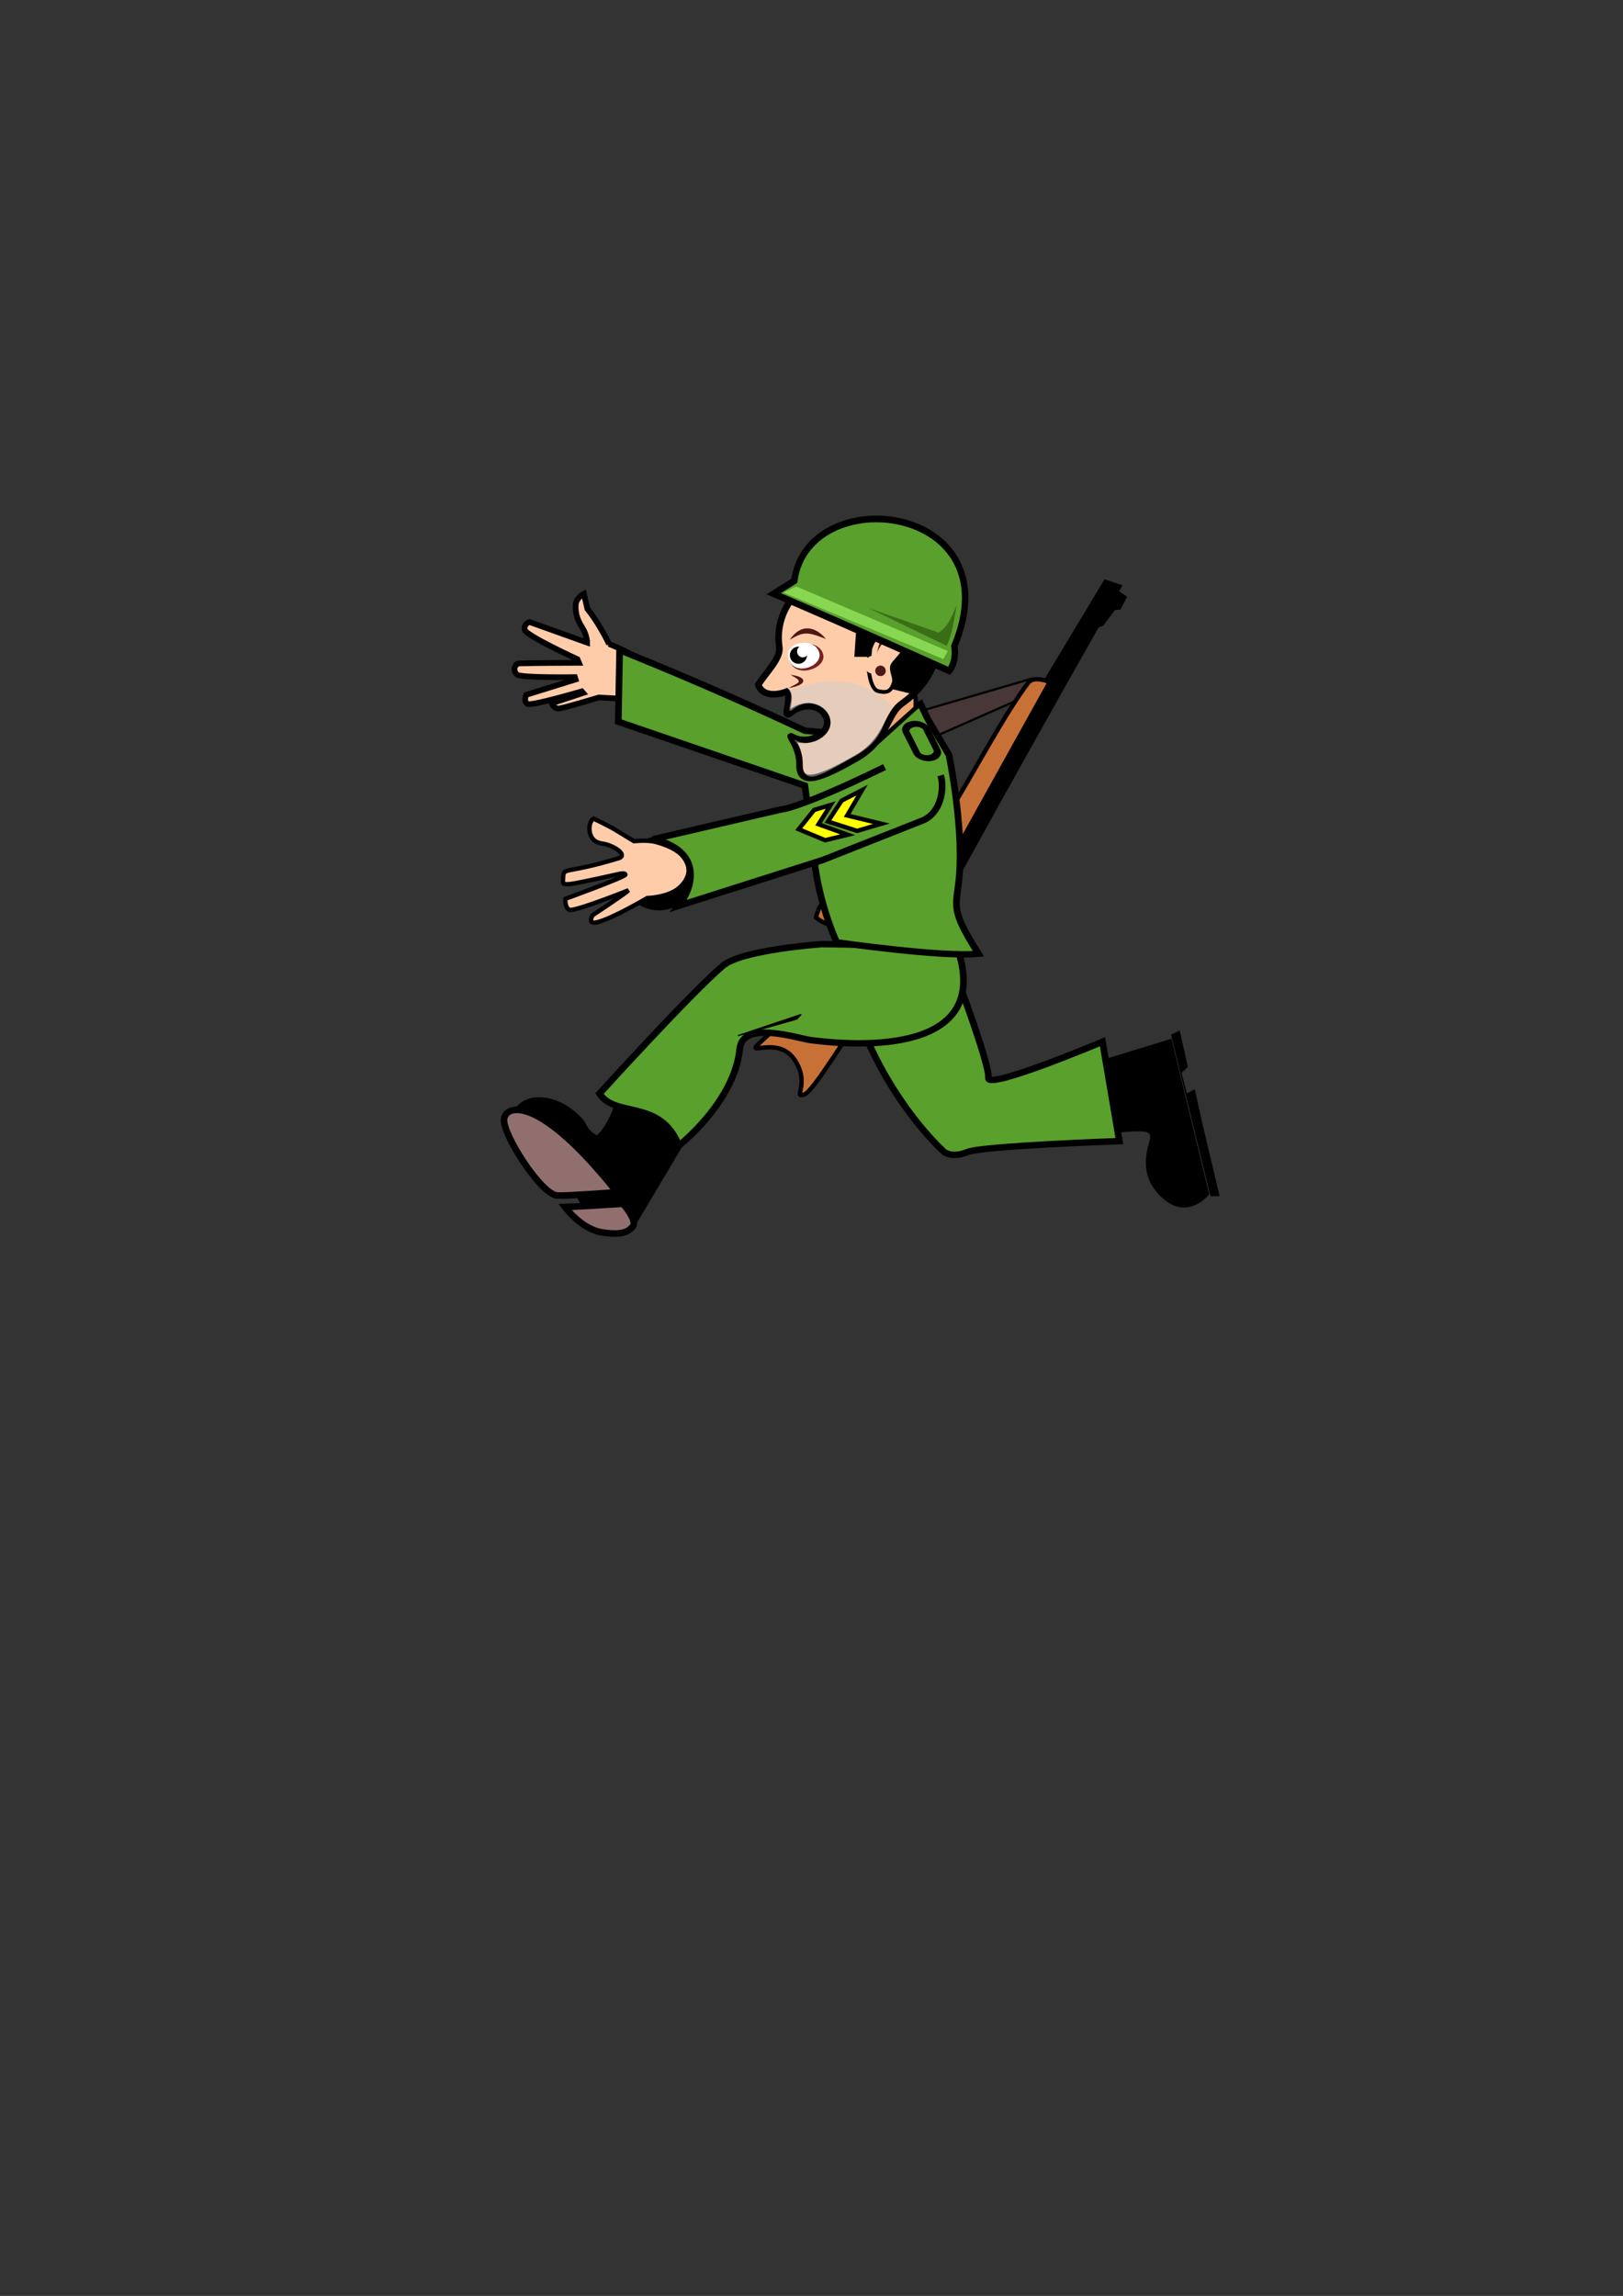 <?xml version="1.0" encoding="UTF-8" standalone="no"?>
<!-- Created with Inkscape (http://www.inkscape.org/) -->
<svg
    xmlns:inkscape="http://www.inkscape.org/namespaces/inkscape"
    xmlns:rdf="http://www.w3.org/1999/02/22-rdf-syntax-ns#"
    xmlns="http://www.w3.org/2000/svg"
    xmlns:cc="http://creativecommons.org/ns#"
    xmlns:dc="http://purl.org/dc/elements/1.1/"
    xmlns:sodipodi="http://sodipodi.sourceforge.net/DTD/sodipodi-0.dtd"
    xmlns:svg="http://www.w3.org/2000/svg"
    xmlns:ns1="http://sozi.baierouge.fr"
    xmlns:xlink="http://www.w3.org/1999/xlink"
    id="svg2"
    sodipodi:docname="soldier.svg"
    inkscape:export-filename="\\tigfile\stclaird$\stuff\soldier.png"
    viewBox="0 0 744.09 1052.4"
    inkscape:export-xdpi="46.990002"
    version="1.1"
    inkscape:export-ydpi="46.990002"
    inkscape:version="0.48.0 r9654"
  >
  <rect x="0" y="0" width="744.09" height="1052.4" fill="#333333" stroke="none"/>
  <sodipodi:namedview
      id="base"
      bordercolor="#666666"
      inkscape:pageshadow="2"
      inkscape:window-y="8"
      pagecolor="#ffffff"
      inkscape:window-height="710"
      inkscape:window-maximized="0"
      inkscape:zoom="0.49497475"
      inkscape:window-x="25"
      showgrid="false"
      borderopacity="1.0"
      inkscape:current-layer="layer1"
      inkscape:cx="93.506831"
      inkscape:cy="453.99877"
      showguides="true"
      inkscape:guide-bbox="true"
      inkscape:window-width="985"
      inkscape:pageopacity="0.0"
      inkscape:document-units="px"
  />
  <g
      id="layer1"
      inkscape:label="Layer 1"
      inkscape:groupmode="layer"
    >
    <g
        id="g3840"
        style="stroke:#000000;stroke-width:.01"
        inkscape:export-ydpi="53.524284"
        inkscape:export-filename="U:\stuff\aw.png"
        transform="matrix(1.422 -.13 .162 1.682 556.93 574.08)"
        inkscape:export-xdpi="53.524284"
      >
      <path
          id="path3068"
          d="m-27.757-34.78c9.513 0.027 11.011 0.381 10.647 2.201-0.364 1.82-5.825 9.101 1.82 16.382 7.645 7.281 15.29 0.364 15.29 0.364l-7.281-42.956-22.57 4.004c2.51 9.444-10.247 20.89 2.094 20.005z"
          sodipodi:nodetypes="csscccc"
          style="stroke:#000000;stroke-width:.01;fill:#000000"
          inkscape:connector-curvature="0"
      />
      <path
          id="path3070"
          d="m-7.281-59.881 2.912-0.91 1.456 10.011-2.184 1.456 1.067 5.669 2.651-0.903l1.378 9.431 3.276 20.023-2.912-0.182z"
          sodipodi:nodetypes="cccccccccc"
          style="stroke:#000000;stroke-width:.01;fill:#000000"
          inkscape:connector-curvature="0"
      />
    </g
    >
    <path
        id="path3845"
        style="stroke:#000000;stroke-width:1px;fill:#483737"
        inkscape:connector-curvature="0"
        d="m473.5 310.94l-51.429 15 7.143 11.429 48.571-21.429z"
    />
    <g
        id="g3799"
        inkscape:transform-center-x="377.14286"
        style="stroke-width:2"
        inkscape:transform-center-y="-31.428572"
        transform="matrix(-.048 .999 -.999 -.048 851.41 610.87)"
      >
      <g
          id="g3839"
        >
        <path
            id="path3791"
            sodipodi:nodetypes="csccccc"
            style="stroke:#000000;stroke-width:2;fill:#000000"
            inkscape:connector-curvature="0"
            d="m-155.65 454.98c-0.651-10.745-1.606-17.421-11.49-22.194-72.696-35.1-158.21-78.571-158.21-78.571l-1.786 6.429 47.143 25.357 2.143-2.143z"
        />
        <path
            id="path3789"
            sodipodi:nodetypes="cssssssscscczc"
            style="stroke:#000000;stroke-width:2;fill:#c87137"
            inkscape:connector-curvature="0"
            d="m-140.09 453.29c28.563 17.056 52.437 29.917 54.148 33.918 2.37 5.542-4.776-2.612-15.454 5.158-11.377 8.278 0.087 23.626-7.179 16.429-23.903-23.679-32.933-26.018-40.837-34.603-3.036-3.297-6.622-10.927-10.72-8.02-4.29 3.044-1.667 13.224-7.075 19.608 0 0-9.628-1.236-8.382-7.471 1.246-6.235 5.253-20.546-1.071-25.119-40.636-29.378-77.47-42.419-102.63-59.396-3.558-2.401-0.801-9.827-0.801-9.827l82.374 40.722s20.892 8.523 38.409 20.866 19.216 7.734 19.216 7.734z"
        />
        <path
            id="path3793"
            sodipodi:nodetypes="ccccccc"
            style="stroke:#000000;stroke-width:2;fill:#000000"
            inkscape:connector-curvature="0"
            d="m-324.39 358.11 3.924-6.414 4.709 2.138 0.392 2.494 7.455 4.989 1.962 4.276z"
        />
        <path
            id="path3795"
            sodipodi:nodetypes="cscc"
            style="stroke:#000000;stroke-width:2;fill:none"
            inkscape:connector-curvature="0"
            d="m-183.93 448.43s-5.989 5.44-1.786 9.643c5.357 5.357 11.963 5.374 12.143 2.5 0.306-7.096-5.163-9.257-10.357-12.143z"
        />
      </g
      >
    </g
    >
    <path
        id="path3837"
        sodipodi:nodetypes="cccssccsccsscccscccsccsc"
        style="stroke:#000000;stroke-width:2.611;fill:#ffccaa"
        inkscape:connector-curvature="0"
        d="m279.2 295.17c-4.789-9.984-9.892-16.031-9.892-16.031l-1.625-6.982s-3.532 1.849-3.738 5.02c-0.243 3.748 0.748 7.008 2.99 10.484 2.243 3.476 2.243 6.894 2.243 6.894l-26.451-9.453s-2.86 0.943-2.112 3.647c0.748 2.703 24.121 13.415 24.121 13.415l0.704 1.659s-21.192 0.047-27.215 0.272c-2.621 0.098-3.06 3.59-1.191 5.135 1.869 1.545 26.538 1.159 26.538 1.159l0.33 1.058-22.713 7.065s-1.365 3.419 0.878 4.191c2.243 0.772 24.652-5.793 24.652-5.793l0.634 0.728-14.43 4.761s1.034 2.716 3.651 2.33c2.616-0.386 17.975-5.016 17.975-5.016l13.795 0.759s8.572-13.943 4.512-18.239c-2.46-2.602-13.656-7.065-13.656-7.065z"
    />
    <path
        id="path3805"
        sodipodi:rx="14.647212"
        sodipodi:ry="15.152288"
        style="stroke:#000000;stroke-width:2;fill:#000000"
        sodipodi:type="arc"
        d="m63.135 543.25a14.647 15.152 0 1 1 -29.294 0 14.647 15.152 0 1 1 29.294 0z"
        transform="matrix(1.099 0 0 1.045 248.77 -167.28)"
        sodipodi:cy="543.2453"
        sodipodi:cx="48.487324"
    />
    <path
        id="path3019"
        sodipodi:nodetypes="ssscscscscscscscscsss"
        style="stroke:#000000;stroke-width:2;fill:#ffccaa"
        inkscape:connector-curvature="0"
        d="m283.5 393.44c-25.386 7.678-25 3.571-25.357 9.286-0.13 2.078-0.357 2.857 3.214 2.5 3.571-0.357 22.5-4.643 22.5-4.643s2.857-0.714 2.857 0.357-27.5 11.071-27.5 11.071-0.357 3.929 1.786 5 27.143-8.929 27.143-8.929l-0.357 0.357c-1.429 1.429-16.071 11.071-16.071 11.071s-2.72 4.43 2.143 3.214c7.143-1.786 22.857-11.071 22.857-11.071s9.515-0.199 14.643-4.643c5.357-4.643 4.286-9.286 4.286-9.286s0.438-7.691-15-11.786c-3.891-1.032-10-0.357-10-0.357s-5.803-3.511-8.214-5c-3.447-2.129-10.357-5.357-10.357-5.357s-2.143 1.429-1.786 5.357c0.357 3.929 2.795 5.682 5.714 6.071 5.357 0.714 12.248 5.35 7.5 6.786z"
    />
    <g
        id="g3960"
        style="stroke-width:3.595"
        transform="matrix(.849 0 0 .82 271.34 -62.382)"
      >
      <path
          id="path3958"
          d="m17.011 683.64c-5.727 24.49-14.318 29.38-14.318 29.38-10.388-7.01-3.789-6.34-13.64-14.74-8.454-7.2-23.302-11.471-30.312 0.137-6.109 10.117 17.705 32.628 17.705 32.628 26.83 8.633 9.989 29.443 45.005 29.993l27.057-47.04z"
          sodipodi:nodetypes="ccsscccc"
          style="stroke:#000000;stroke-width:3.595;fill:#000000"
          inkscape:connector-curvature="0"
      />
      <path
          id="path3954"
          d="m145.41 649.12c16.814 44.599 43.538 69.599 43.538 69.599s3.571 5.592 14.091 1.306c8.419-3.43 81.822-6.061 81.822-6.061l-9.091-55.558s-62.442 27.206-61.619 20.203c0.822-7.003-16.877-55.753-16.877-55.753z"
          sodipodi:nodetypes="ccscczcc"
          style="stroke:#000000;stroke-width:3.595;fill:#5aa02c"
          inkscape:connector-curvature="0"
      />
      <path
          id="path3950"
          d="m196.98 604.86c19.698 57.074-43.899 57.294-78.742 52.64-7.002-0.935-36.789-11.333-38.353 4.83-2.893 29.9-32.912 54.152-32.912 54.152-10.016-26.339-34.253-15.311-42.849-29.072 0 0 48.844-55.768 66.587-71.438 10.27-9.07 53.538-12.122 53.538-12.122z"
          sodipodi:nodetypes="cssccscc"
          style="stroke:#000000;stroke-width:3.595;fill:#5aa02c"
          inkscape:connector-curvature="0"
      />
      <path
          id="path3944"
          d="m115 484.51c-54.286-26.429-100-45-100-45l-0.714 40 100.71 35.71s2.403 16.19 5 40.714c2.785 26.306 12.256 46.898 12.256 46.898s57.227 8.521 76.512 6.378c-16.004-26.117-11.719-25.979-10.298-44.02 2.143-28.571-5.613-67.113-5.613-67.113l-11.429-20-3.927-8.544-32.5 17.82z"
          sodipodi:nodetypes="ccccscccccccc"
          style="stroke:#000000;stroke-width:3.595;fill:#5aa02c"
          inkscape:connector-curvature="0"
      />
      <path
          id="path3948"
          d="m158.09 504.86c-46.972 23.739-56.063 23.739-56.063 23.739l-69.2 16.67s23.087 3.374 20.203 23.234c-1.09 7.509-6.093 13.909-6.093 13.909l77.824-25.623 53.731-22.003c10.003-4.096 12.094-17.973 9.863-25.27"
          sodipodi:nodetypes="cccsccsc"
          style="stroke:#000000;stroke-width:3.595;fill:#5aa02c"
          inkscape:connector-curvature="0"
      />
      <rect
          id="rect3956"
          ry="3.974"
          style="stroke:#000000;stroke-width:3.661;fill:#5aa02c"
          rx="17.091"
          transform="matrix(.983 -.183 .437 .899 0 0)"
          height="21.138"
          width="10.997"
          y="523.38"
          x="-61.707"
      />
    </g
    >
    <path
        id="path3946"
        sodipodi:nodetypes="ccccc"
        style="stroke:#000000;stroke-width:2;fill:#efa675"
        inkscape:connector-curvature="0"
        d="m419.21 316.97c1.01 3.535 0.505 7.576 0.505 7.576l-15.657 14.142 4.041-18.688z"
    />
    <path
        id="path2993"
        sodipodi:nodetypes="csccszssssscc"
        style="stroke:#000000;stroke-width:3;fill:#ffccaa"
        inkscape:connector-curvature="0"
        d="m395.12 258.42c-18.658-0.117-41.149 15.675-37.83 38.312 0.755 5.15-6.615 12.055-9.647 17.188 2.165 5.992 9.982 4.357 12.973 3.116 2.889 2.66-2.598 13.273 1.968 9.672 7.606-5.999 16.036-2.192 16.664 3.912 0.628 6.104-9.104 11.199-16.26 7.042-2.248-1.306 3.708 4.417 3.548 12.762-0.209 10.824 10.836 5.819 25.98-2.755 11.505-6.513 13.371-15.212 17.256-21.141 1.04-1.587 2.225-2.975 3.777-4.071 12.494-8.81 15.802-19.686 16.641-25.942 1.234-19.56-10.13-33.926-35.07-38.096z"
    />
    <path
        id="path3876-2"
        sodipodi:nodetypes="sss"
        style="fill:#782121"
        inkscape:connector-curvature="0"
        d="m376.25 297.69c5.715 7.221-9.281 13.592-13.466 6.772-5.391-8.787 9.103-12.284 13.466-6.772z"
    />
    <g
        id="g3898"
        transform="translate(248.5 -141.42)"
      >
      <path
          id="path3876"
          d="m126.09 438.59c5.203 6.907-8.449 13.002-12.258 6.478-4.908-8.405 8.287-11.75 12.258-6.478z"
          sodipodi:nodetypes="sss"
          style="fill:#ffffff"
          inkscape:connector-curvature="0"
      />
      <path
          id="path3867"
          sodipodi:rx="5.1785712"
          sodipodi:ry="5"
          style="fill:#000000"
          sodipodi:type="arc"
          d="m127.14 437.36c0 2.761-2.318 5-5.179 5-2.86 0-5.179-2.239-5.179-5s2.318-5 5.179-5c2.86 0 5.179 2.239 5.179 5z"
          transform="matrix(.759 0 0 .786 24.975 98.006)"
          sodipodi:cy="437.36218"
          sodipodi:cx="121.96429"
      />
      <path
          id="path3815"
          sodipodi:rx="3.5355339"
          sodipodi:ry="4.0406103"
          style="fill:#ffffff"
          sodipodi:type="arc"
          d="m126.77 439.2c0 2.232-1.583 4.041-3.535 4.041s-3.535-1.809-3.535-4.041 1.583-4.041 3.535-4.041 3.535 1.809 3.535 4.041z"
          transform="matrix(.739 0 0 .672 28.471 144.9)"
          sodipodi:cy="439.19958"
          sodipodi:cx="123.23861"
      />
    </g
    >
    <path
        id="path3903"
        sodipodi:nodetypes="ccc"
        style="fill:#501616"
        inkscape:connector-curvature="0"
        d="m362.07 293.26c4.994-7.486 11.648-6.332 16.607-0.357-8.893-3.539-10.433-3.235-16.607 0.357z"
    />
    <path
        id="path3905"
        sodipodi:nodetypes="ccc"
        style="fill:#501616"
        inkscape:connector-curvature="0"
        d="m361.53 315.41c9.461-1.58 8.231-5.355 0.893-6.071 6.434 3.426 3.788 3.341-0.893 6.071z"
    />
    <path
        id="path3914"
        sodipodi:nodetypes="ccssc"
        style="fill:#ffccaa"
        inkscape:connector-curvature="0"
        d="m399.52 311.42c2.778-3.283 4.293-1.263 4.293-1.263s-1.263-6.061 0-10.354c0.415-1.413-3.788-1.01-5.556-1.768-1.768-0.758 1.263 13.385 1.263 13.385z"
    />
    <path
        id="path2993-3"
        sodipodi:nodetypes="cszssscc"
        style="opacity:.489;fill:#cccccc"
        inkscape:connector-curvature="0"
        d="m361.8 316.66c2.889 2.66-2.519 11.888 2.047 8.287 7.606-5.999 16.541-0.172 17.169 5.932 0.628 6.104-9.357 12.462-16.513 8.305-2.248-1.306 3.961 2.649 3.8 10.994-0.209 10.824 8.816 4.809 23.96-3.765 14.584-8.256 12.075-17.419 17.166-22.311-13.996-16.182-35.949-12.463-47.63-7.442z"
    />
    <path
        id="path3934"
        sodipodi:nodetypes="cccccccc"
        style="fill:#000000"
        inkscape:connector-curvature="0"
        d="m399.01 295.51c-0.505 7.829-1.515 5.556-1.515 5.556l-5.808 0 0.758-11.112c4.484-4.761 12.095-12.288 7.071-18.183-11.252-7.688-24.591-1.374-36.871 3.788 36.34-41.515 91.267 6.776 55.053 42.426l-8.334-2.02"
    />
    <path
        id="path3907"
        style="stroke:#000000;stroke-width:1.763;fill:#ffccaa"
        d="m398.97 297.39c2.987-9.998 12.896-10.32 15.921-5.231 3.025 5.089-4.926 10.55-5.788 12.965-0.863 2.415 1.494 5.511 0.651 7.939-1.15 3.315-2.492 4.928-7.238 3.715-3.691-0.943-4.348-10.779-4.348-10.779z"
        sodipodi:nodetypes="csssscc"
        inkscape:transform-center-y="9.5964492"
        inkscape:connector-curvature="0"
    />
    <path
        id="path3936"
        sodipodi:rx="3.4092648"
        sodipodi:ry="3.1567266"
        style="fill:#ffccaa"
        sodipodi:type="arc"
        d="m154.55 447.15a3.409 3.157 0 1 1 -6.819 0 3.409 3.157 0 1 1 6.819 0z"
        transform="matrix(1.296 0 0 1.32 204.72 -285.52)"
        sodipodi:cy="447.15454"
        sodipodi:cx="151.14407"
    />
    <path
        id="path3938"
        sodipodi:rx="2.3991122"
        sodipodi:ry="2.3991122"
        style="fill:#501616"
        sodipodi:type="arc"
        d="m157.58 448.92a2.399 2.399 0 1 1 -4.798 0 2.399 2.399 0 1 1 4.798 0z"
        transform="translate(248.5 -141.42)"
        sodipodi:cy="448.9223"
        sodipodi:cx="155.18469"
    />
    <path
        id="path3940"
        sodipodi:nodetypes="cscsc"
        style="fill:#501616"
        inkscape:connector-curvature="0"
        d="m402.04 299.55c0.758-2.525 0.758-7.324 4.798-7.324s5.303 1.263 5.303 1.263-2.525-0-5.556 0.505-4.546 5.556-4.546 5.556z"
    />
    <g
        id="g3909"
        transform="matrix(1.038 .234 -.238 1.086 347.16 -209.15)"
      >
      <path
          id="path2991"
          d="m111.25 413.8c-3.549-41.905 85.203-51.178 73.399 11.677 2.558 6.36 0.108 10.481 0.108 10.481s-44.819-8.795-81.021-15.138z"
          sodipodi:nodetypes="ccccc"
          style="stroke:#000000;stroke-width:2.758;fill:#5aa02c"
          inkscape:connector-curvature="0"
      />
      <path
          id="path3853"
          d="m181.83 408.9c1.01 13.637-0.505 17.173-0.505 17.173l-36.365-8.081 31.82 3.535s2.02-2.02 3.03-4.546c1.01-2.525 2.02-8.081 2.02-8.081z"
          style="fill:#396e16"
          inkscape:connector-curvature="0"
      />
      <path
          id="path3855"
          d="m181.19 431.74 1.143-3.654-69.696-12.235-4.981 3.613z"
          sodipodi:nodetypes="ccccc"
          style="fill:#87d752"
          inkscape:connector-curvature="0"
      />
    </g
    >
    <path
        id="path3807"
        sodipodi:nodetypes="ccccccc"
        style="stroke:#000000;stroke-width:2;fill:#ffff00"
        inkscape:connector-curvature="0"
        d="m395.22 362.18-6.819 11.617 15.657 3.788-11.112 3.283-13.385-4.293 6.313-9.596z"
    />
    <path
        id="path3807-5"
        sodipodi:nodetypes="ccccccc"
        style="stroke:#000000;stroke-width:2;fill:#ffff00"
        inkscape:connector-curvature="0"
        d="m380.83 368.99-5.556 8.839 13.385 4.798-10.354 2.525-12.122-5.051 7.071-8.839z"
    />
    <path
        id="path3009"
        sodipodi:nodetypes="cssc"
        style="stroke:#000000;stroke-width:3;fill:#916f6f"
        inkscape:connector-curvature="0"
        d="m282.83 546.48c-35.658-44.815-51.04-40.258-51.739-33.421-0.699 6.836 16.965 34.587 24.471 34.941 4.737 0.223 27.268-1.519 27.268-1.519z"
    />
    <path
        id="path3011"
        sodipodi:nodetypes="ccssc"
        style="stroke:#000000;stroke-width:3;fill:#916f6f"
        inkscape:connector-curvature="0"
        d="m285.62 551.79c-24.471 1.519-26.569 1.519-26.569 1.519s7.396 9.98 16.689 11.53c8.765 1.462 12.27 0.024 14.401-2.686 2.172-2.762-4.522-10.362-4.522-10.362z"
    />
    <path
        id="path3835"
        style="stroke:#000000;stroke-width:.551px;fill:#000000"
        inkscape:connector-curvature="0"
        d="m338.27 474.74c29.02-9.735 29.02-9.735 29.02-9.735l-2.037 2.13z"
    />
  </g
  >
</svg
>
